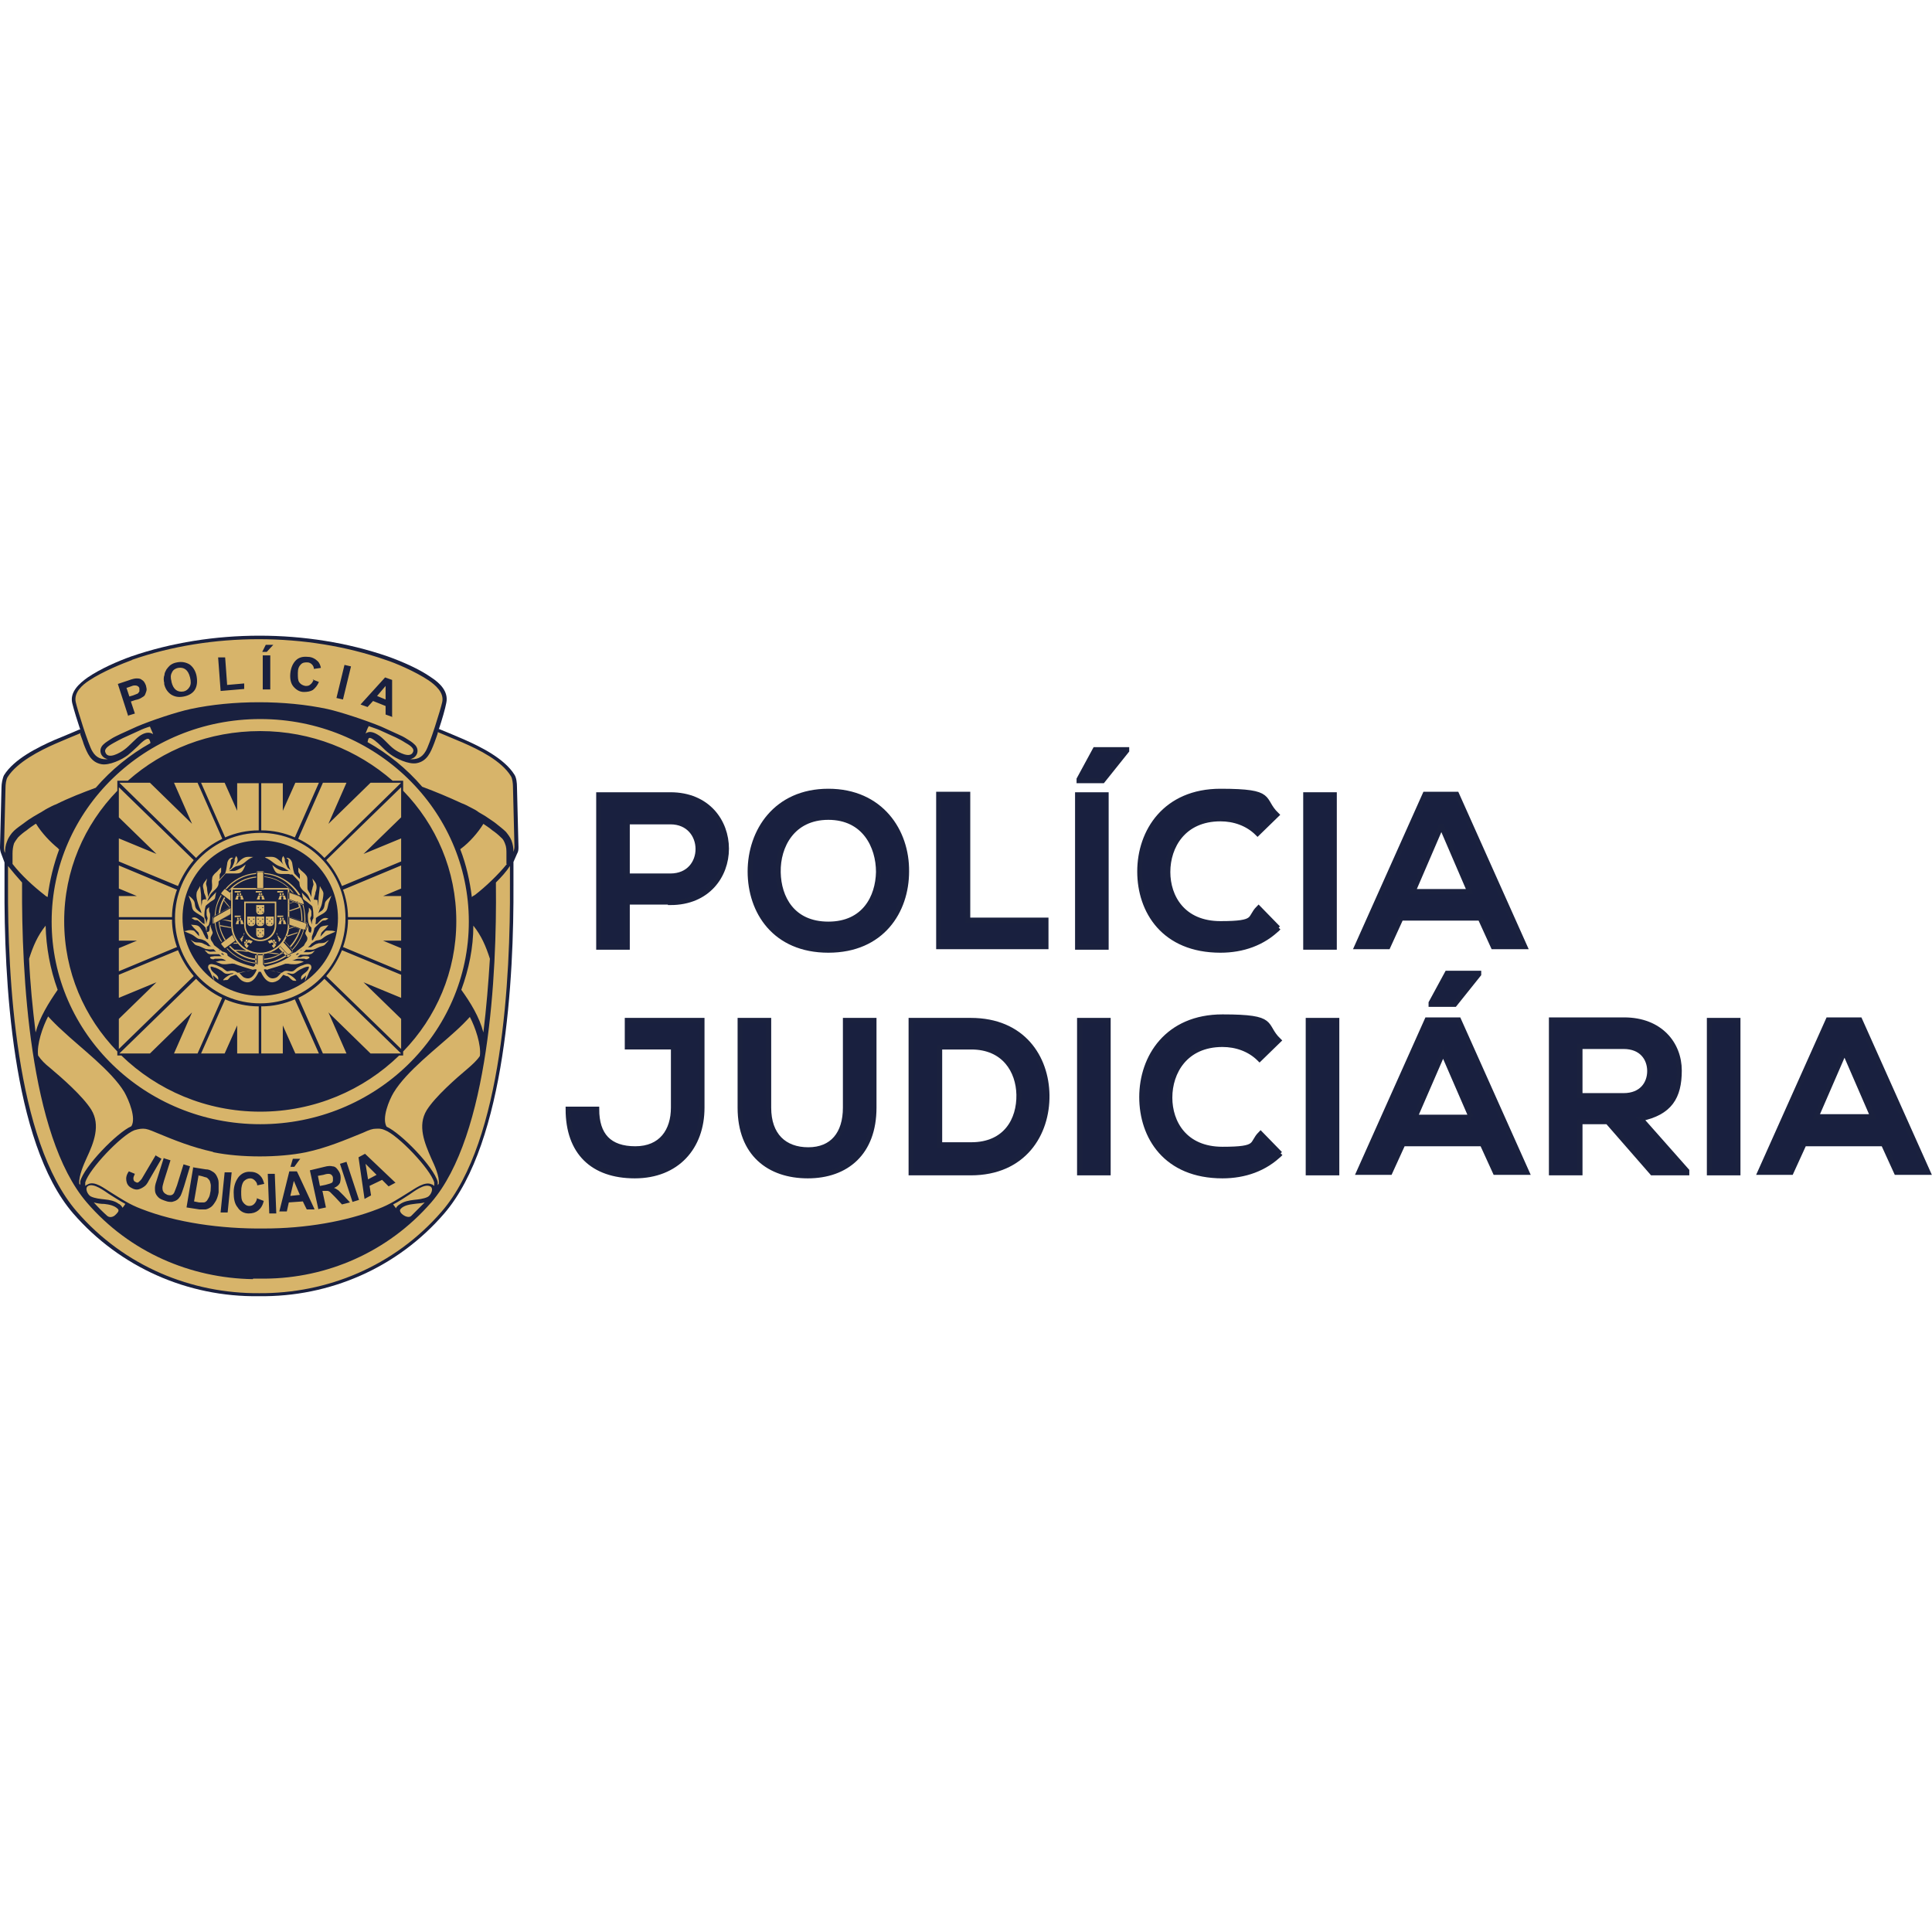 <?xml version="1.0" encoding="UTF-8"?>
<svg id="Camada_1" xmlns="http://www.w3.org/2000/svg" version="1.1" viewBox="0 0 385.3 385.3">
  <!-- Generator: Adobe Illustrator 29.1.0, SVG Export Plug-In . SVG Version: 2.1.0 Build 142)  -->
  <defs>
    <style>
      .st0, .st1 {
        fill: #19203f;
      }

      .st0, .st2 {
        fill-rule: evenodd;
      }

      .st1 {
        stroke: #1a213e;
        stroke-miterlimit: 10;
      }

      .st2 {
        fill: #d7b46a;
      }
    </style>
  </defs>
  <g>
    <path class="st1" d="M133.7,179.9h-8.6v9h-5.7v-30.4c4.8,0,9.6,0,14.3,0,14.9,0,14.9,21.5,0,21.5h0ZM125.1,174.7h8.6c7.4,0,7.3-10.8,0-10.8h-8.6v10.8Z"/>
    <path class="st1" d="M180.8,173.8c0,7.9-4.9,15.7-15.6,15.7s-15.6-7.7-15.6-15.7,5.1-16,15.6-16,15.7,8,15.6,16h0ZM155.2,174c.1,5,2.8,10.3,10,10.3s9.9-5.4,10-10.4c0-5.1-2.8-10.9-10-10.9s-10.1,5.8-10,10.9Z"/>
    <path class="st1" d="M193,158.4v25.1h15.6v5.3h-21.4v-30.4h5.7Z"/>
    <path class="st1" d="M214.9,188.9v-30.4h5.7v30.4h-5.7ZM224.7,149.5h-6.3l-3.2,5.9v.3h4.7l4.8-6v-.2h0Z"/>
    <path class="st1" d="M255,185c-3.1,3.1-7.2,4.5-11.6,4.5-11.3,0-16.1-7.8-16.1-15.7,0-8,5.1-16,16.1-16s8,1.6,11.2,4.7l-3.8,3.7c-2-2-4.7-2.9-7.4-2.9-7.4,0-10.5,5.5-10.5,10.6,0,5,3,10.3,10.5,10.3s5.6-1.1,7.6-3.1l3.9,4h0Z"/>
    <path class="st1" d="M260.4,188.9v-30.4h5.7v30.4h-5.7Z"/>
    <path class="st1" d="M295.3,183.1h-15.9l-2.6,5.7h-6.2l13.6-30.4h6.3l13.6,30.4h-6.3l-2.6-5.7ZM287.4,164.8l-5.6,13h11.3l-5.6-13Z"/>
  </g>
  <g>
    <path class="st1" d="M140,220.9c0,7.9-5,13.6-13.4,13.6s-13.3-4.7-13.3-13.3h5.7c0,5.2,2.5,7.9,7.7,7.9s7.6-3.6,7.6-8.2v-12.1h-9.2v-5.3h14.9v17.4h0Z"/>
    <path class="st1" d="M174.3,203.5v17.4c0,9-5.5,13.6-13.2,13.6s-13.5-4.4-13.5-13.6v-17.4h5.7v17.4c0,5.5,3.1,8.4,7.9,8.4s7.4-3.2,7.4-8.4v-17.4h5.7,0Z"/>
    <path class="st1" d="M208.8,218.4c.1,7.7-4.6,15.5-15.2,15.5h-11.9v-30.4h11.9c10.4,0,15.1,7.4,15.2,14.9ZM187.4,228.3h6.3c6.9,0,9.6-5,9.5-10-.1-4.7-2.9-9.5-9.5-9.5h-6.3v19.5Z"/>
    <path class="st1" d="M215.3,233.9v-30.4h5.7v30.4h-5.7Z"/>
    <path class="st1" d="M255.4,230c-3.1,3.1-7.2,4.5-11.6,4.5-11.3,0-16.1-7.8-16.1-15.7,0-8,5.1-16,16.1-16s8,1.6,11.2,4.7l-3.8,3.7c-2-2-4.7-2.9-7.4-2.9-7.4,0-10.5,5.5-10.5,10.6,0,5,3,10.3,10.5,10.3s5.6-1.1,7.6-3.1l3.9,4h0Z"/>
    <path class="st1" d="M260.9,233.9v-30.4h5.7v30.4h-5.7Z"/>
    <path class="st1" d="M295.7,228.1h-15.9l-2.6,5.7h-6.2l13.6-30.4h6.3l13.6,30.4h-6.3l-2.6-5.7ZM293.4,222.8l-5.6-12.9-5.6,12.9h11.3ZM294.9,194.1h-6.3l-3.2,5.9v.3h4.7l4.8-6v-.2h0Z"/>
    <path class="st1" d="M336.3,233.9h-6.8l-8.9-10.2h-5.5v10.2h-5.7v-30.5c4.8,0,9.6,0,14.5,0,7.2,0,11,4.8,11,10.1s-1.9,8.4-7.7,9.6l9.2,10.4v.4h0ZM315.1,208.8v9.7h8.7c3.6,0,5.2-2.4,5.2-4.9s-1.6-4.9-5.2-4.9c0,0-8.7,0-8.7,0Z"/>
    <path class="st1" d="M340.9,233.9v-30.4h5.7v30.4h-5.7Z"/>
    <path class="st1" d="M375.7,228.1h-15.9l-2.6,5.7h-6.2l13.6-30.4h6.3l13.6,30.4h-6.3l-2.6-5.7ZM367.8,209.8l-5.6,12.9h11.3l-5.6-12.9Z"/>
  </g>
  <path class="st0" d="M87.5,145.4h.1c1.7.7,3.4,1.4,5,2.1,3.4,1.5,8,3.8,10,7,.4.6.5,1.7.5,2.4l.3,12c0,.5,0,.9-.3,1.4l-.7,1.6v.7c0,1.3,0,2.6,0,3.8.1,18.3-1.5,51.3-13.8,65.6-9.3,10.8-22.8,16.7-37,16.5-14.2.2-27.7-5.8-37-16.5C2.3,227.8.8,194.8.9,176.5c0-1.3,0-2.6,0-3.8v-.7l-.6-1.6C.1,169.9,0,169.5,0,169l.3-12c0-.7.2-1.8.5-2.4,2-3.2,6.6-5.5,10-7,1.7-.7,3.4-1.4,5-2.1h.2c-.6-1.8-1.2-3.7-1.6-5.3-.5-2.2,1.4-3.9,3.1-5.1,2.5-1.7,5.9-3.2,8.7-4.2,16-5.5,35.1-5.5,51.1,0,2.8,1,6.3,2.5,8.7,4.2,1.7,1.1,3.5,2.8,3,5.1-.2,1.1-.8,3.2-1.5,5.3"/>
  <path class="st2" d="M84.7,239.8c-.7.2-1.5.2-2.1.3-.9.1-2.1.3-2.7,1-.4.4.2,1,.5,1.2.4.3,1.2.6,1.6.2.9-.9,1.8-1.8,2.7-2.7M18.7,239.8c.9,1,1.8,1.9,2.7,2.7.5.4,1.2.2,1.6-.2.3-.3.9-.8.5-1.2-.7-.7-1.8-.9-2.7-1-.7,0-1.4-.1-2.1-.3h0ZM24.4,240.9c.2-.2.4-.5.6-.8-1.1-.6-2.2-1.3-3.3-2-.9-.6-3-2.2-4.1-1.6-.8.4-.1,1.8.5,2.1.8.4,1.9.5,2.8.6,1,.1,2,.3,2.8.9.1,0,.3.2.4.3.1.1.2.2.3.4ZM79,240.9c0-.1.2-.3.3-.4.1-.1.2-.2.4-.3.8-.6,1.9-.8,2.8-.9.9-.1,2-.2,2.8-.6.6-.3,1.3-1.7.5-2.1-1.2-.6-3.2,1-4.1,1.6-1.1.7-2.1,1.4-3.3,2,.2.3.4.5.6.8ZM51.9,166.1c9.4,0,17,7.6,17,17s-7.6,17-17,17-17-7.6-17-17,7.6-17,17-17ZM51.9,167.6c-8.6,0-15.5,7-15.5,15.5s7,15.5,15.5,15.5,15.5-6.9,15.5-15.5-7-15.5-15.5-15.5ZM35.2,177.4l-11.5-4.8v4.6l3.6,1.5h-3.6c0,0,0,4.2,0,4.2h10.6c0-1.9.4-3.8,1-5.5ZM38.6,171.5l-14.9-14.5v6l7.5,7.3-7.5-3.1v4.6l11.8,4.9c.8-1.9,1.8-3.6,3.1-5.1h0ZM44.3,167.2l-4.9-11.1h-4.7l3.6,8.2-8.4-8.2h-6.1l15.3,15c1.5-1.6,3.3-2.9,5.2-3.8ZM47.3,156.1v5.6l-2.5-5.6h-4.7l4.8,10.9c2.1-.9,4.3-1.4,6.7-1.4v-9.4h-4.3,0ZM68.5,177.4l11.5-4.8v4.6l-3.6,1.5h3.6c0,0,0,4.2,0,4.2h-10.6c0-1.9-.4-3.8-1-5.5ZM65.1,171.5l14.9-14.5v6l-7.5,7.3,7.5-3.1v4.6l-11.8,4.9c-.8-1.9-1.8-3.6-3.1-5.1h0ZM59.5,167.2l4.9-11.1h4.7l-3.6,8.2,8.4-8.2h6.1l-15.3,15c-1.5-1.6-3.3-2.9-5.2-3.8ZM56.4,156.1v5.6l2.5-5.6h4.7l-4.8,10.9c-2.1-.9-4.3-1.4-6.7-1.4v-9.4h4.3,0ZM35.2,188.9l-11.5,4.8v-4.6l3.6-1.5h-3.6c0,0,0-4.2,0-4.2h10.6c0,1.9.4,3.8,1,5.5ZM38.6,194.7l-14.9,14.5v-6l7.5-7.3-7.5,3.1v-4.6l11.8-4.9c.8,1.9,1.8,3.6,3.1,5.1h0ZM44.3,199l-4.9,11.1h-4.7l3.6-8.2-8.4,8.2h-6.1l15.3-14.9c1.5,1.6,3.3,2.9,5.2,3.8ZM47.3,210.1v-5.6l-2.5,5.6h-4.7l4.8-10.8c2.1.9,4.3,1.4,6.7,1.4v9.4h-4.3,0ZM68.5,188.9l11.5,4.8v-4.6l-3.6-1.5h3.6c0,0,0-4.2,0-4.2h-10.6c0,1.9-.4,3.8-1,5.5ZM65.1,194.7l14.9,14.5v-6l-7.5-7.3,7.5,3.1v-4.6l-11.8-4.9c-.8,1.9-1.8,3.6-3.1,5.1h0ZM59.5,199l4.9,11.1h4.7l-3.6-8.2,8.4,8.2h6.1l-15.3-14.9c-1.5,1.6-3.3,2.9-5.2,3.8ZM56.4,210.1v-5.6l2.5,5.6h4.7l-4.8-10.8c-2.1.9-4.3,1.4-6.7,1.4v9.4h4.3,0ZM51.9,145.8c10.2,0,19.4,3.8,26.4,9.9h2.1v2c6.6,6.8,10.6,15.9,10.6,26s-4,19.2-10.6,26v.8h-.8c-7.1,6.9-16.9,11.2-27.7,11.2s-20.6-4.3-27.7-11.2h-.8v-.8c-6.6-6.8-10.6-15.9-10.6-26s4-19.2,10.6-26v-2h2.1c7-6.2,16.2-9.9,26.4-9.9ZM51.9,143.4c23,0,41.6,18.1,41.6,40.4s-18.6,40.4-41.6,40.4-41.6-18.1-41.6-40.4,18.6-40.4,41.6-40.4ZM50.5,255c.4,0,.8,0,1.2,0,.4,0,.8,0,1.2,0h0c12.2-.1,24.4-5.2,33.1-15.2,11.6-13.4,13.1-46,12.9-63.2v-.6c1.1-1.1,2.1-2.2,2.8-3.3,0,1.3,0,2.6,0,3.8.1,18.1-1.4,51-13.6,65.1-9.5,11-23,16.4-36.4,16.3-13.4.1-26.9-5.3-36.4-16.3C3.1,227.5,1.5,194.6,1.6,176.5c0-1.3,0-2.6,0-3.8.8,1,1.8,2.2,2.8,3.3v.6c-.1,17.2,1.4,49.8,12.9,63.2,8.6,10,20.8,15.1,33.1,15.3h0ZM87.3,146.2c-.2.7-.5,1.4-.7,2-.7,1.8-1.4,3.6-3.5,4-1.6.3-4.1-.9-5.3-1.8-.7-.5-1.3-1.1-2-1.8-.3-.3-1.8-1.7-2.2-1.4-.2.1-.2.5-.3.8,4.1,2.3,7.8,5.3,10.9,8.9,2.7,1,5.3,2.1,7.9,3.3.6.2,1.1.5,1.7.8.6.3,1.2.6,1.7,1,.4.2.8.5,1.2.7l.3.2h0c.7.5,1.4.9,2,1.4s1.3,1,1.9,1.6c.4.5.8,1,1.1,1.7.3.8.4,1.5.4,2.3.1-.3.2-.7.2-1.1l-.3-12c0-.5-.1-1.5-.4-2-1.9-3.1-6.4-5.3-9.6-6.7-1.7-.7-3.3-1.4-5-2.1h0ZM16.1,146.2c-1.7.7-3.4,1.4-5,2.1-3.2,1.4-7.7,3.7-9.6,6.7-.3.5-.4,1.5-.4,2l-.3,12c0,.4,0,.7.2,1.1,0-.8.1-1.6.4-2.3.2-.6.6-1.2,1-1.7.5-.6,1.2-1.1,1.9-1.6.7-.5,1.3-1,2-1.4h0s.3-.2.3-.2c.4-.2.8-.5,1.2-.7.6-.3,1.1-.7,1.7-1,.6-.3,1.1-.6,1.7-.8,2.6-1.3,5.2-2.3,7.9-3.3,3.1-3.6,6.8-6.6,10.9-8.9,0-.3-.2-.7-.3-.8-.5-.4-1.9,1.1-2.2,1.4-.6.6-1.3,1.2-2,1.8-1.2.9-3.7,2.1-5.3,1.8-2.1-.4-2.8-2.2-3.5-4-.2-.7-.5-1.4-.7-2h0ZM101,172.3c0-.7,0-1.4,0-2.1,0-.7,0-1.3-.3-2-.2-.5-.4-.9-.8-1.2-.5-.5-1.1-1-1.7-1.4-.6-.5-1.2-.9-1.8-1.3-1.1,1.8-2.8,3.7-4.4,4.9,0,0-.2.1-.2.2,1.2,3.1,1.9,6.3,2.3,9.5.2-.2.4-.3.6-.4,2.2-1.7,4.6-4,6.4-6.2h0ZM94.4,184.6c0,4.4-.9,8.7-2.4,12.8,1.8,2.5,3.6,5.4,4.4,8.5.6-4.9,1-9.8,1.3-14.7-.8-2.5-1.7-4.6-3.3-6.6h0ZM7.1,164.3c-.6.4-1.2.8-1.8,1.3-.6.4-1.2.9-1.7,1.4-.3.4-.6.8-.8,1.2-.2.6-.3,1.3-.3,2,0,.7,0,1.4,0,2.1,1.7,2.2,4.2,4.5,6.4,6.2.2.2.4.3.6.4.4-3.3,1.2-6.5,2.3-9.5,0,0-.2-.1-.2-.2-1.6-1.3-3.3-3.1-4.4-4.9h0ZM9.1,184.6c-1.6,2-2.5,4.1-3.3,6.6.2,4.9.7,9.8,1.3,14.7.8-3,2.6-5.9,4.4-8.5-1.5-4.1-2.3-8.5-2.4-12.8ZM42.4,229.7c-4.1-.9-7.6-2.3-11.2-3.8-1.4-.6-2-.8-2.6-.8-.4,0-.8,0-1.8.3-2.6,1-9,7.7-9.8,10.4,0,.2,0,.5,0,.7.1-.1.3-.2.5-.3,1.4-.8,3.4.9,4.6,1.6,2.1,1.3,3.7,2.4,6.1,3.3,6.9,2.7,15.8,4,24.5,3.9,8.2,0,16.3-1.4,22.7-3.9,2.4-.9,4-2,6.1-3.3,1.2-.7,3.2-2.3,4.6-1.6.2,0,.3.2.5.3,0-.3,0-.5,0-.7-.8-2.7-7.2-9.4-9.8-10.4-.9-.4-1.3-.3-1.8-.3-.7,0-1.3.2-2.6.8-3.7,1.5-7.2,3-11.4,3.9-5.4,1.1-13,1.1-18.4,0h0ZM26.4,131.6c-1.9.7-5.9,2.3-8.6,4.1-1.4.9-3.1,2.4-2.7,4.3.3,1.4,2.5,8.5,3.3,9.8.8,1.4,1.9,1.7,3.1,1.6-1.5-.3-2-2-.8-3,.4-.4,1-.7,1.4-1,.6-.4,1.3-.7,1.9-1,1.1-.5,2.2-1,3.3-1.5,2.8-1.2,7.9-2.9,10.7-3.5,8.4-1.8,18.9-1.8,27.3,0,2.7.6,7.8,2.3,10.7,3.5,1.1.5,2.2,1,3.3,1.5.7.3,1.3.6,1.9,1,.5.3,1,.6,1.4,1,1.2,1,.7,2.7-.8,3,1.2.1,2.3-.2,3.1-1.6.8-1.3,3-8.4,3.3-9.8.4-1.9-1.4-3.4-2.7-4.3-2.7-1.8-6.7-3.5-8.6-4.1-15.8-5.5-34.8-5.5-50.6,0ZM73.5,144.9c-.2.3-.4.9-.6,1.4.6-.5,1.4-.4,2.4.2,1.1.6,2.2,2.1,3.3,2.9.8.6,3.3,2,3.8.5.3-.8-1.1-1.5-1.6-1.8-.6-.4-1.2-.7-1.8-1-1.1-.5-2.2-1-3.3-1.5-.7-.3-1.4-.5-2.2-.8h0ZM30.5,146.3c-.2-.5-.5-1.1-.6-1.4-.7.2-1.5.5-2.1.8-1.1.5-2.2,1-3.3,1.5-.6.3-1.2.6-1.9,1-.5.3-1.9,1-1.6,1.8.5,1.6,3,.1,3.8-.5,1.1-.8,2.3-2.3,3.3-2.9,1-.6,1.8-.6,2.4-.2h0ZM9.6,202.7c-1.1,2.1-2.3,5.6-2,7.8.6.9,1.4,1.7,2.3,2.4,2.5,2.1,6.6,5.7,8.3,8.4,1.9,3.1.5,6.6-.9,9.6-.6,1.3-1.6,3.6-1.5,5.1,0,.1.1.2.2.3,0-.2,0-.5,0-.7.8-3,7.3-9.7,10.2-11,1-1.6-.5-5.2-1.4-6.8-2.6-4.3-8.7-8.8-12.4-12.3-1-.9-2-1.9-2.9-2.9h0ZM93.8,202.7c-.9,1-1.9,2-2.9,2.9-3.8,3.5-9.8,8-12.4,12.3-.9,1.5-2.4,5.1-1.4,6.8,2.9,1.3,9.4,8,10.2,11,0,.2,0,.5,0,.7,0-.1.1-.2.2-.3.2-1.5-.9-3.8-1.5-5.1-1.3-3-2.8-6.5-.9-9.6,1.7-2.7,5.8-6.3,8.3-8.4.8-.7,1.7-1.5,2.3-2.4.3-2.2-.9-5.7-2-7.8h0ZM25.6,142.9l-2.1-6.5,2.1-.7c.8-.3,1.3-.4,1.6-.4.4,0,.8,0,1.1.3.4.2.6.6.8,1.1.1.4.2.8.1,1.1s-.2.6-.3.8-.4.4-.6.5c-.3.2-.7.4-1.3.5l-.9.3.8,2.4-1.3.4h0ZM25.2,137.1l.6,1.8.7-.2c.5-.2.8-.3,1-.4.1-.1.2-.3.3-.4,0-.2,0-.4,0-.6,0-.2-.2-.4-.4-.5-.2-.1-.4-.1-.6-.1-.2,0-.5.1-1,.3l-.6.2h0ZM32.8,136.4c-.2-.7-.2-1.3,0-1.8,0-.4.2-.7.4-1.1.2-.3.5-.6.7-.8.4-.3.8-.5,1.4-.6,1-.2,1.8,0,2.5.4.7.5,1.2,1.3,1.4,2.3.2,1.1.1,2-.3,2.7s-1.2,1.2-2.2,1.4c-1,.2-1.8.1-2.6-.4-.7-.5-1.2-1.2-1.4-2.3h0ZM34.2,136c.2.8.5,1.3.9,1.6.4.3.9.4,1.5.3.5-.1.9-.4,1.2-.9.3-.5.3-1.1.1-1.9-.2-.8-.5-1.3-.9-1.6-.4-.3-.9-.4-1.5-.3-.5.1-1,.4-1.2.9-.3.5-.3,1.1-.1,1.8h0ZM44,137.8l-.5-6.7h1.4c0-.1.4,5.5.4,5.5l3.4-.3v1.1c0,0-4.7.4-4.7.4h0ZM52.4,137.5v-6.8h1.5v6.8h-1.5ZM52.3,130l.7-1.4h1.5l-1.3,1.4h-.8,0ZM62.3,135.5l1.3.5c-.3.7-.7,1.2-1.2,1.6-.5.3-1.1.4-1.8.4-.9,0-1.6-.5-2.1-1.1s-.7-1.5-.6-2.6c.1-1.1.5-2,1.1-2.6s1.4-.8,2.4-.7c.8,0,1.5.4,2,.9.3.3.5.8.6,1.3l-1.4.2c0-.4-.2-.7-.4-.9-.2-.2-.5-.4-.9-.4-.5,0-.9,0-1.3.4s-.6.9-.6,1.7c0,.9,0,1.5.3,1.9.3.4.7.6,1.2.7.4,0,.7,0,1-.3.3-.2.5-.6.7-1h0ZM67.1,139.2l1.6-6.6,1.3.3-1.6,6.6s-1.3-.3-1.3-.3ZM78.3,143l-1.4-.5v-1.7s-2.5-1-2.5-1l-1.1,1.2-1.4-.5,4.9-5.4,1.4.5v7.3c0,0,0,0,0,0ZM76.9,139.5v-2.7s-1.7,2-1.7,2l1.7.7h0ZM75.1,234.3l-2.2-2.2.5,3.1,1.7-.9ZM78.8,235.9l-1.3.7-1.3-1.3-2.5,1.2.3,1.9-1.3.7-1.2-8.3,1.3-.7,6.1,5.8h0ZM70.3,239.7l-2.5-7.6,1.3-.4,2.5,7.6-1.3.4h0ZM63.9,236.5l1-.2c.7-.2,1.1-.3,1.2-.4.2,0,.2-.2.3-.4,0-.2,0-.4,0-.6,0-.3-.2-.5-.3-.6s-.3-.2-.6-.2c-.1,0-.4,0-1,.2l-1.1.2.4,2h0ZM63.5,241.2l-1.7-7.8,2.9-.7c.7-.2,1.3-.2,1.6-.1.4,0,.7.2,1,.6s.5.7.6,1.2c.1.6,0,1.1-.1,1.5-.2.4-.6.8-1.2,1,.3.1.6.3.9.5.2.2.6.6,1.1,1.1l1.2,1.3-1.6.4-1.4-1.5c-.5-.5-.8-.8-1-1-.2-.1-.3-.2-.5-.2-.2,0-.4,0-.7,0h-.3c0,0,.7,3.3.7,3.3l-1.4.3h0ZM57.9,232.8l.5-1.7h1.5c0-.1-1.2,1.6-1.2,1.6,0,0-.8,0-.8,0ZM59.8,238.3l-1.2-2.8-.7,3s1.9-.2,1.9-.2ZM62.7,241.2h-1.5c0,.1-.8-1.6-.8-1.6l-2.8.2-.4,1.8h-1.5c0,.1,2-8,2-8h1.5c0-.1,3.5,7.5,3.5,7.5h0ZM53.7,242l-.3-7.9h1.4c0,0,.3,7.9.3,7.9h-1.4ZM51.3,239l1.3.5c-.2.9-.6,1.5-1.1,1.9s-1.1.6-1.9.6c-.9,0-1.7-.4-2.2-1.2-.6-.7-.8-1.7-.8-3,0-1.3.4-2.3,1-3.1.6-.7,1.4-1.1,2.4-1,.8,0,1.5.3,2,.9.3.3.5.8.7,1.5l-1.4.3c0-.4-.2-.7-.5-1s-.6-.4-.9-.4c-.5,0-.9.2-1.3.6-.3.4-.5,1.1-.5,2,0,1,0,1.7.4,2.2.3.4.7.7,1.2.7.4,0,.7-.1,1-.4.3-.3.5-.7.6-1.3h0ZM44,241.7l.8-7.9h1.4c0,.1-.8,8-.8,8h-1.4ZM39.6,234.4l-.9,5.2,1,.2c.4,0,.7,0,.8,0,.2,0,.4,0,.6-.2.2-.1.3-.4.5-.7s.3-.8.4-1.4c0-.6.1-1.1,0-1.4s-.1-.6-.3-.8-.3-.4-.6-.5c-.2,0-.6-.2-1.1-.3,0,0-.6-.1-.6-.1ZM38.5,232.8l2.5.4c.6,0,1,.2,1.3.4.4.2.7.5.9.9.2.4.4.8.4,1.4,0,.5,0,1.2,0,1.9-.1.6-.3,1.2-.5,1.6-.3.5-.6,1-1,1.3-.3.2-.6.4-1.1.5-.3,0-.7,0-1.2,0l-2.6-.4,1.3-7.8h0ZM32.7,231l1.3.4-1.3,4.1c-.2.7-.3,1.1-.3,1.3,0,.3,0,.6.2.9.2.3.4.4.8.6.4.1.7.1.9,0,.2-.1.4-.3.5-.6s.3-.7.5-1.3l1.3-4.2,1.3.4-1.2,4c-.3.9-.5,1.5-.7,1.9-.2.3-.4.6-.7.8-.3.2-.6.3-1,.4-.4,0-.8,0-1.3-.2-.6-.2-1.1-.4-1.4-.7s-.5-.6-.6-.9c-.1-.3-.1-.6-.1-1,0-.5.2-1.1.5-2l1.3-4.1h0ZM31,230.4l1.2.7-2.5,4.3c-.3.6-.6,1-.9,1.2-.4.3-.8.5-1.2.6s-.9,0-1.4-.3c-.6-.3-.9-.8-1-1.4-.1-.6,0-1.2.5-1.9l1.2.5c-.2.4-.3.7-.3.9,0,.3.1.6.4.7.3.2.5.2.7,0s.5-.4.8-1l2.6-4.4h0ZM47.1,187.7l-1.9,1.4c-.2.1-.4,0-.6,0-.2-.2-.3-.4-.5-.6-.1-.2,0-.4,0-.6l2.2-1.6s0,0,0,.1c0,0,.6,1.2.6,1.2,0,0,0,0,0,.1h0ZM53.1,170.9c1.1,0,1.6-.2,2.5.6.4.3.7.7,1.1,1.1-.5-.5-.7-1.3-.2-1.9l.3.6c0,0,0,.2,0,.4.1.3.2.7.4,1,0,.1.1.2.2.4.2.1.3.3.5.4-.9-2.1.2-1.7-.8-2.4.7-.2,1.2.8,1.2,1.2l.2,1.2.2.7c.2.2.4.4.6.6l.5.5h0c0-.1,0-.3,0-.5v-.4c-.1-.2-.3-.4-.3-.6v-.8c.3.3.5.6.8.8.2.2.5.4.7.7.2.2.3.5.3.8,0,.4,0,.8,0,1.2,0,1.1,0,.8.5,1.7l.3.7c0-.6,0-1.2.2-1.7,0-.3.3-.7.2-1l-.2-1c.3.4.7.8.8,1.3.1.5,0,1-.2,1.5,0,.5-.3.9-.3,1.3v.2c0-.2.5,0,.7,0,.1,0,0,.3.1.5,0,.4.2.9.1,1.3,0-.2,0-.4,0-.6,0-.6,0-1.7.1-2.3l.2-1.7c.2.5.7,1,.7,1.5,0,.7-.2,1.3-.3,2-.1.5-.3.9-.5,1.3l-.2.6c.2-.2.4-.3.7-.5.7-.6.4-1.4.8-1.9.3-.4.7-.7,1.1-1.1l-.5,1.3c-.2.5-.2,1.2-.5,1.7-.5.7-1.5.9-2.1,1.5,0,.4,0,.8-.1,1.2h0c.2,0,.4,0,.5-.2.4-.4,1-1.4,2.1-.9l-.5.3c-.2.1-.6,0-.8.2-.5.4-1,.9-1.5,1.4-.1.6-.3,1.2-.5,1.7,0,.2,0,.5,0,.7h.2c.2-.3.3-.6.5-.8.2-.3.3-.7.5-1,.2-.3.3-.7.7-.9.4-.2,1-.2,1.4-.3l-.5.6c-.3.3-.6.6-.8.8s-.2.6-.3.9l.9-1c.2-.3.7-.2,1-.2.4,0,.7,0,1.1.2l-1.6.7c-.4.2-.8.5-1.2.8-.3.2-.8.2-1.1.3-.3.2-.6.4-.9.6-.2.3-.4.5-.7.7h.6c.2-.1.4-.3.6-.4.3-.2.6-.3,1-.4.3,0,.7,0,1.1-.1.3-.1.6-.4.9-.5l-.8.9c-.3.3-.8.3-1.2.5-.5.2-.9.5-1.4.5-.4,0-.8,0-1.2,0-.1.2-.3.4-.5.5h0c.4,0,.7,0,1.1,0,.4,0,.8-.2,1.2-.3l-.5.5c-.2.2-.6.2-.9.3-.4,0-.9,0-1.3,0,0,0-.2,0-.2,0-.2.2-.4.3-.6.5h.7c.3-.2.6-.2.9-.2.3,0,.7,0,.8.2.1.2-.3.3-.5.4-.2,0-.3,0-.5-.1-.2,0-.3,0-.5,0-.2,0-.5,0-.7,0-.3,0-.7.2-1,.3h-.2c0,.1,1.3.1,1.3.1.3,0,.7.1,1,.2l-.8.3c-.3.1-.7.2-1.1.2-.4,0-.8,0-1.2-.1h-.3c-.1,0-.2,0-.3,0-1,.4-2.7.9-3.7,1.2.4,0,.9.2,1.3.3.6.1,1.1.2,1.7.3.3-.2.5-.4.9-.4.4,0,.8.2,1.2.1.3,0,.7-.5,1-.7.3-.2.7-.4,1.1-.5.4-.2,1.1-.4,1.5-.1.2.2.2.4.2.6,0,.2-.2.5-.4.8l-.4.9-.5,1,.2-1v-.2c-.2.3-.5.5-.7.7l-.2.2c-.4-1.2,1.2-1.2,1.5-2.4,0,0,0-.2,0-.2-.1-.1-.8.1-1,.2-.4.2-.7.3-1,.5-.4.2-.7.6-1.1.7-.5.1-.8-.2-1.2-.1,0,0-.2,0-.3,0,.2,0,.4.1.5.2.4.1,1.5.9,1.6,1.3h-.2c-.2,0-.5,0-.7-.2-.3-.2-.6-.6-.8-.7-.3,0-.6-.2-.9-.3-.4.4-.6.9-1.2,1.2-.5.3-1.1.4-1.6.2-.8-.3-1.3-1.2-1.7-2,0,0-.2,0-.2,0,0,0-.2,0-.2,0-.4.8-.9,1.7-1.7,2-.5.2-1.1.1-1.6-.2-.5-.3-.8-.8-1.2-1.2-.3,0-.6.2-.9.3-.3,0-.5.5-.8.7-.2.1-.5,0-.7.1h-.2c0-.3,1.2-1.1,1.6-1.2.2,0,.4-.1.5-.2,0,0-.2,0-.3,0-.4,0-.7.2-1.2.1-.5-.1-.7-.5-1.1-.7-.3-.2-.7-.4-1-.5-.2,0-.8-.3-1-.2,0,0,0,.2,0,.2.2,1.2,1.8,1.3,1.5,2.4l-.2-.2c-.2-.2-.5-.4-.8-.7v.2c0,0,.3,1,.3,1l-.5-1-.4-.9c-.2-.3-.3-.5-.4-.8,0-.2,0-.5.2-.6.4-.3,1.1,0,1.5.1.4.2.7.3,1.1.5.3.2.7.6,1,.7.3,0,.8-.2,1.2-.1.3,0,.6.2.9.4.6-.1,1.1-.2,1.7-.3.4,0,.9-.2,1.3-.3-1-.3-2.7-.8-3.7-1.2h-.3c0-.1-.3,0-.3,0-.4,0-.8.1-1.2.1-.4,0-.7,0-1.1-.2l-.8-.3c.3,0,.7-.2,1-.2h1.3-.2c-.3-.2-.7-.4-1-.4-.2,0-.5,0-.7,0-.2,0-.3,0-.5,0-.2,0-.3.2-.5.1-.2,0-.6-.2-.5-.4.2-.2.5-.1.8-.2.3,0,.6,0,.9,0h.7c-.2,0-.4-.2-.6-.4,0,0-.2,0-.2,0-.4,0-.9,0-1.3,0-.3,0-.7,0-.9-.3l-.5-.5c.4,0,.8.3,1.2.3.4,0,.7-.1,1.1,0h0c-.2-.2-.3-.3-.5-.5-.4,0-.8.1-1.2,0-.5,0-.9-.3-1.4-.5-.4-.2-.9-.2-1.2-.5l-.8-.9c.3.2.6.4.9.5.3.1.7,0,1.1.1.3,0,.7.3,1,.4.2,0,.4.3.6.3h.6c-.3,0-.5-.3-.7-.6-.3-.2-.5-.5-.9-.6-.3-.2-.8-.2-1.1-.3-.4-.2-.8-.6-1.2-.8l-1.6-.7c.4,0,.7-.2,1.1-.2.3,0,.8,0,1,.2l.9,1c0-.3,0-.7-.3-.9-.3-.3-.6-.6-.8-.8l-.5-.6c.5.1,1,0,1.5.3.3.2.5.6.7.9.2.3.3.7.5,1,.1.2.2.5.5.7h.2c0-.1,0-.4,0-.6-.2-.5-.4-1.1-.5-1.7-.4-.5-1-1-1.5-1.4-.2-.2-.5,0-.8-.2l-.5-.3c1-.5,1.6.5,2.1.9.1.1.3.2.5.3h0c0-.5,0-.9-.1-1.2-.6-.6-1.5-.9-2.1-1.5-.4-.5-.3-1.1-.5-1.7l-.5-1.3c.4.3.8.6,1.1,1.1.3.6,0,1.3.8,1.9.2.2.4.3.7.5l-.2-.6c-.2-.4-.4-.9-.5-1.3-.2-.7-.4-1.3-.3-2,0-.5.5-1,.7-1.5l.2,1.7c0,.6,0,1.7.1,2.3,0,.2,0,.4,0,.6,0-.4,0-.9.1-1.3,0-.2,0-.4.1-.5.2-.1.6-.3.7,0v-.2c0-.5-.3-.9-.4-1.3,0-.5-.3-1-.2-1.5.1-.5.5-.8.8-1.3l-.2,1c0,.3.2.7.2,1,0,.6.2,1.2.2,1.7l.3-.7c.4-.8.5-.6.5-1.7,0-.4-.1-.8,0-1.2,0-.3.1-.6.3-.8.2-.3.5-.5.7-.7s.5-.6.8-.8v.8c0,.2-.2.4-.3.6v.4c0,.2,0,.4,0,.6h0c0,0,.5-.6.5-.6.2-.2.4-.4.6-.6l.2-.7.2-1.2c0-.5.5-1.5,1.2-1.2-1,.7,0,.3-.8,2.4.2-.1.3-.3.5-.4,0-.1.2-.2.2-.4.2-.3.3-.7.4-1,0-.1,0-.3,0-.4l.3-.6c.5.6.3,1.3-.2,1.9.4-.4.7-.7,1.1-1.1,1-.8,1.4-.6,2.5-.6-1.4.5-1.7,1.5-3.1,1.8-.3,0-.6.2-.9.4-.2.2-.5.4-.8.6h.9c.4,0,.9-.3,1.3-.5.4-.2.7-.5,1.1-.8-.8,2-1,1.8-3.1,1.8s-.2,0-.5,0h-.4c-.5.6-1,1.1-1.4,1.6,0,.3,0,.5-.1.8-.2.5-.6.8-1,1.2-.7.6-.8,1.1-1.2,2,.2-.2.3-.3.5-.5.4-.5.9-.9,1.3-1.4l-.2,1.1c0,.4-.6.6-1,.9-.3.3-.7.5-.9.8-.2.8-.3,1.5-.2,2.3.3.4.3.8.3,1.3l.3-1.1c0-.3-.2-.5-.2-.8,0-.3,0-.6,0-.8,0-.3.3-.5.5-.7v.7c0,.3.2.5.2.8,0,.6,0,1.2-.2,1.8,0,.3-.3.5-.5.7.1.2,0,.4,0,.6,0,0,0,.2,0,.2v.3c.1-.2.4-.1.5-.3.2-.4,0-1,.3-1.3v.2c-.1,0,.4,1.3.4,1.3.1.3-.3.7-.4,1.1,0,.3.1.6.3.8.2.3.3.5.4.7l1.7,1.3c.3,0,.6.2.8.3.1.1.2.3.2.5,1.7,1.2,3.2,1.7,5.2,2.2,0-.1.2-.2.3-.3,0,0,0-.1,0-.2v-1.8s0,0,.1,0h1.3s0,0,.2,0v1.8c0,0,0,.2,0,.2.2,0,.3.2.3.3,2-.5,3.5-1,5.2-2.2,0-.2,0-.3.2-.4l-.5.5c-.2.2-.4.1-.6,0l-1.5-1.6.9-1.1s0,0,0-.1l1.6,1.8c.1.2.1.4,0,.5.2-.1.5-.2.8-.3l1.7-1.3c.1-.2.2-.4.4-.7.2-.2.3-.5.3-.8,0-.4-.5-.7-.4-1.1l.5-1.3v-.2c.2.4,0,.9.2,1.3,0,.2.4.1.4.3v-.3c.1,0,.1-.2.1-.2,0-.2,0-.4,0-.6-.2-.2-.4-.4-.5-.7-.2-.6-.2-1.2-.2-1.8,0-.3.1-.5.2-.8v-.7c.2.2.4.4.5.7,0,.3,0,.5,0,.8,0,.3-.3.5-.2.8l.3,1.1c0-.5,0-.9.3-1.3,0-.8,0-1.6-.2-2.3-.2-.3-.6-.5-.9-.8-.3-.3-.9-.5-1-.9l-.2-1.1c.4.5.9.9,1.3,1.4.2.2.3.3.5.5-.3-.9-.5-1.4-1.2-2-.4-.3-.8-.7-1-1.2,0-.2-.1-.5-.1-.8-.4-.5-.9-1-1.4-1.5h-.4c-.3-.1-.2-.1-.5-.1-2.1,0-2.4.2-3.1-1.8.4.3.7.6,1.1.8.4.2.8.4,1.3.4h.9c-.2-.1-.5-.3-.8-.5-.3-.2-.6-.3-.9-.4-1.3-.4-1.7-1.3-3.1-1.8h0ZM51.2,192.3s0,0,.2,0c0,0,0-.1,0-.2v-1.8s0,0-.2,0v1.8c0,0,0,.2,0,.2ZM52.4,192.3s0,0,.2,0c0,0,0-.2,0-.2v-1.8s0,0-.2,0v1.8c0,0,0,.1,0,.2h0ZM58.3,190h0c0,0,0-.1,0-.1.1-.2.1-.4,0-.5l-1.6-1.8s0,0,0,.1l1.6,1.8c0,0,0,.3,0,.3l-.6.5c0,0-.3,0-.3,0l-1.5-1.6s0,0-.1,0l1.5,1.6c.2.2.4.2.6,0l.5-.5h0ZM57.6,184.4h0v.2l2.9.9c.2,0,.4,0,.5-.3,0-.2.2-.5.2-.8,0-.2,0-.4-.3-.5l-3.4-1.1v1.5h0ZM57.6,179.2v.2l2.7,1c.1,0,.3,0,.3,0,0,0,0-.2,0-.3-.1-.3-.2-.6-.4-.9,0-.2-.3-.4-.5-.5l-2.2-.8s0,1.4,0,1.4ZM46.1,180.8l-3.3,1.8c-.2,0-.3.3-.3.5,0,.2,0,.5,0,.7,0,0,0,.1,0,.2.1.1.3,0,.4,0l3.1-1.7s0-1.5,0-1.5ZM46.1,178l-1-.8c-.2-.1-.4,0-.6,0-.2.2-.3.4-.5.6-.1.2,0,.4,0,.6l2,1.4v-.2h0v-1.8h0ZM52.5,177.2h.2v-3c0-.2-.2-.4-.4-.4h-.8c-.2,0-.4.2-.4.4v3h1.4ZM55.1,179.8v4.7c0,1.8-1.4,3.2-3.2,3.2s-3.2-1.5-3.2-3.2v-4.7h6.3,0ZM54.8,180.1h-5.8v4.4c0,1.6,1.3,2.9,2.9,2.9s2.9-1.3,2.9-2.9v-4.4ZM57.4,177.4v7c0,3.1-2.5,5.6-5.5,5.6s-5.5-2.5-5.5-5.6v-7h11,0ZM57.7,177.4v7c0,3.2-2.5,5.9-5.8,5.9s-5.8-2.7-5.8-5.9v-7.3h11.5v.3h0ZM55.7,187.9v-.2c-.1,0-.2,0-.2,0h0c0,0,.1-.2.1-.2v-.2c-.1,0-.2,0-.2,0h0c0,0,.1-.2.1-.2v-.2c-.1,0-.2,0-.2,0h0c0,0,.1-.2.1-.2v-.2c-.1,0-.2,0-.2,0h0c0,0,.1-.2.1-.2v-.2c-.1,0-.2,0-.2,0h0c0,.1.8,1.1.8,1.1h.1s.1-.1.1-.1h0ZM54.9,188.3l-.7-.9-.8.3.4.5.3-.2c.1,0,.3,0,.4,0,0,.1,0,.3,0,.4l-.3.2.4.5.5-.7h0ZM48.9,188.3l.7-.9.8.3-.4.5-.3-.2c-.1,0-.3,0-.4,0,0,.1,0,.3,0,.4l.3.2-.4.5-.5-.7h0ZM48.2,187.9v-.2c.1,0,.2,0,.2,0h0c0,0-.1-.2-.1-.2v-.2c.1,0,.2,0,.2,0h0c0,0-.1-.2-.1-.2v-.2c.1,0,.2,0,.2,0h0c0,0-.1-.2-.1-.2v-.2c.1,0,.2,0,.2,0h0c0,0-.1-.2-.1-.2v-.2c.1,0,.2,0,.2,0h0c0,.1-.8,1.1-.8,1.1h-.1s-.1-.1-.1-.1h0ZM47.1,183.5h1.2l.3.8h-.6v-.4c0-.2-.1-.3-.2-.3s-.2.1-.2.3v.4h-.6l.3-.8h0ZM47,182.6h.2v.2h0v-.2h.2v.2h0v-.2h.2v.2h0v-.2h.2v.2h0v-.2h.2v.2h0c0,.1-1.2.1-1.2.1h0v-.3h0ZM55.5,182.6h.2v.2h0v-.2h.2v.2h0v-.2h.2v.2h0v-.2h.2v.2h0v-.2h.2v.2h0c0,.1-1.2.1-1.2.1h0v-.3h0ZM55.6,183.5h1.2l.3.8h-.6v-.4c0-.2-.1-.3-.2-.3s-.2.1-.2.3v.4h-.6l.3-.8h0ZM55.6,178.6h1.2l.3.8h-.6v-.4c0-.2-.1-.3-.2-.3s-.2.1-.2.3v.4h-.6l.3-.8h0ZM55.5,177.7h.2v.2h0v-.2h.2v.2h0v-.2h.2v.2h0v-.2h.2v.2h0v-.2h.2v.2h0c0,.1-1.2.1-1.2.1h0v-.3h0ZM51.2,177.7h.2v.2h0v-.2h.2v.2h0v-.2h.2v.2h0v-.2h.2v.2h0v-.2h.2v.2h0c0,.1-1.2.1-1.2.1h0v-.3h0ZM51.3,178.6h1.2l.3.8h-.6v-.4c0-.2-.1-.3-.2-.3s-.2.1-.2.3v.4h-.6l.3-.8h0ZM47,177.7h.2v.2h0v-.2h.2v.2h0v-.2h.2v.2h0v-.2h.2v.2h0v-.2h.2v.2h0c0,.1-1.2.1-1.2.1h0v-.3h0ZM47.1,178.6h1.2l.3.8h-.6v-.4c0-.2-.1-.3-.3-.3-.1,0-.2.1-.2.3v.4h-.6l.3-.8-.3.8s.3-.8.3-.8ZM47.9,178.1c0,0,.2,0,.2.2v.2h-.3v-.2c0,0,0-.2.1-.2ZM47.4,178.1c0,0,.2,0,.2.2v.2h-.3v-.2c0,0,0-.2.1-.2ZM56.4,178.1c0,0,.2,0,.2.2v.2h-.3v-.2c0,0,0-.2.1-.2ZM55.9,178.1c0,0,.2,0,.2.2v.2h-.3v-.2c0,0,0-.2.1-.2ZM52.1,178.1c0,0,.2,0,.2.2v.2h-.3v-.2c0,0,0-.2.1-.2ZM51.7,178.1c0,0,.2,0,.2.2v.2h-.3v-.2c0,0,0-.2.1-.2ZM56.4,183c0,0,.2,0,.2.2v.2h-.3v-.2c0,0,0-.2.1-.2ZM55.9,183c0,0,.2,0,.2.2v.2h-.3v-.2c0,0,0-.2.1-.2ZM47.9,183c0,0,.2,0,.2.2v.2h-.3v-.2c0,0,0-.2.1-.2ZM47.4,183c0,0,.2,0,.2.2v.2h-.3v-.2c0,0,0-.2.1-.2ZM54.8,187.4c0,0-.2,0-.2,0h-.2c0,.1.2.4.2.4h.2c0-.2,0-.3,0-.4ZM55.1,187.8c0,0-.2,0-.2,0h-.2c0,.1.2.4.2.4h.2c0-.2,0-.3,0-.4ZM49,187.4c0,0,.2,0,.2,0h.2c0,.1-.2.4-.2.4h-.2c0-.2,0-.3,0-.4ZM48.7,187.8c0,0,.2,0,.2,0h.2c0,.1-.2.4-.2.4h-.2c0-.2,0-.3,0-.4ZM49.1,189.6c.1,0,.2.1.4.2h-.4c-.7-.1-1.4-.2-2.1-.2,0,0-.2-.1-.2-.2.8,0,1.6.1,2.3.2h0ZM46.7,188h.7c0,.1,0,.2.1.2h-1c0,0,.2-.2.2-.2ZM46,183.8c-.6-.1-1.2-.3-1.8-.4h.2c.5,0,1.1.1,1.7.2h0v.2s0,0,0,0h0ZM46.2,184.9s0,.1,0,.2l-2.3-.4c0,0,0,0,0-.2l2.2.4h0ZM44.9,179.1h0c0,.1-.2.3-.3.5.4.5.8,1,1.2,1.4h.1c-.4-.6-.9-1.1-1.2-1.5,0-.1.1-.2.2-.4ZM53.8,190c.8,0,1.4.1,2,.2.3-.1.5-.3.7-.5h0c-.3.2-.6.4-1,.6-.6,0-1.2-.1-1.8-.2h-.3c.1,0,.2-.1.4-.2ZM57.2,186.6l2.2-.7c0-.2.2-.5.2-.7h0c0,.3-.2.6-.3.9l-2.3.8c0,0,0-.1,0-.2h0ZM57.6,185.1l1-.3h.3c0,0-1.3.5-1.3.5,0,0,0-.1,0-.2h0ZM59.7,181.1l-2.1.7v-.2l2-.7c0-.4-.2-.7-.4-1.1h.2c0,0,0,0,0,0,.2.4.3.7.4,1.1h0ZM57.6,180.2l1.1-.4h.2c0,0-1.3.5-1.3.5v-.2h0ZM51.5,173.9h.8c.1,0,.2.1.2.2v3h.2v-3c0-.2-.2-.4-.4-.4h-.8c-.2,0-.4.2-.4.4v3h.2v-3c0-.1.1-.2.2-.2h0ZM46.1,179.7l-1.9-1.4c-.1,0-.1-.2,0-.3l.5-.6c0-.1.2-.1.3,0l1.1.8v-.2l-1-.8c-.2-.1-.4,0-.6,0-.2.2-.3.4-.5.6-.1.2,0,.4,0,.6l2,1.4v-.2h0ZM46.1,182.2l-3.2,1.8c-.2,0-.3,0-.3,0v-.7c0-.1,0-.3.2-.4l3.2-1.8v-.2l-3.3,1.8c-.2,0-.3.3-.3.5,0,.2,0,.5,0,.7,0,0,0,.1,0,.2.1.1.3,0,.4,0l3.1-1.7v-.2h0ZM57.6,178l2.2.8c.2,0,.3.2.4.4l.4.9c0,.2,0,.2-.2.2l-2.8-1v.2l2.7,1c.1,0,.3,0,.3,0,0,0,0-.2,0-.3-.1-.3-.2-.6-.4-.9,0-.2-.3-.4-.5-.5l-2.2-.8v.2h0ZM57.6,183l3.3,1.1c.1,0,.2.2.2.3l-.2.8c0,.1-.2.2-.3.2l-2.9-1h0v.2l2.9.9c.2,0,.4,0,.5-.3,0-.2.2-.5.2-.8,0-.2,0-.4-.3-.5l-3.4-1.1v.2h0ZM47.1,187.7l-1.9,1.4c-.2.1-.4,0-.6,0-.2-.2-.3-.4-.5-.6-.1-.2,0-.4,0-.6l2.2-1.6s0,0,0,.2l-2.1,1.6c-.1,0-.1.2,0,.3l.5.6c0,.1.2.1.3,0l1.9-1.4s0,0,0,.1h0ZM52.7,174.8c2.4.2,4.5,1.5,5.9,3.3l-.4-.2c-.2-.2-.3-.4-.5-.6v-.3h-.3c-1.3-1.2-2.9-1.9-4.7-2.1v-.2h0ZM59.7,180.1c.4.9.6,2,.6,3s0,.4,0,.6h-.2c0-.2,0-.4,0-.6,0-1.1-.2-2.2-.6-3.1h.3ZM60,185.3c-.4,1.4-1.1,2.6-2,3.6l-.2-.2c.9-1,1.6-2.2,2-3.5h.2c0,0,0,0,0,0ZM56.7,189.9c-1.2.8-2.5,1.4-4,1.5v-.2c1.4-.1,2.8-.7,3.9-1.4l.2.2h0ZM51.1,191.5c-2.1-.2-4-1.2-5.4-2.7l.2-.2c1.3,1.4,3.1,2.4,5.2,2.6v.2ZM44.8,187.5c-.7-1.1-1.1-2.4-1.2-3.7h.2c0,1.2.5,2.5,1.2,3.6l-.2.2h0ZM43.6,182.2c.1-1.2.5-2.3,1.1-3.3l.2.2c-.5.9-.9,1.9-1,3l-.3.2h0ZM45.6,177.6c1.4-1.6,3.3-2.6,5.5-2.8v.2c-1.8.2-3.4.9-4.7,2.1h-.3v.2c-.1.1-.2.2-.3.3l-.2-.2h0ZM52.7,174.3c2.9.2,5.3,1.9,6.8,4.2h.4c-1.5-2.4-4.1-4.2-7.2-4.4,0,0,0,0,0,.1h0c0,.1,0,.1,0,.1ZM60.3,180.4c.3.9.4,1.8.4,2.8s0,.5,0,.8h.2c0-.2,0-.5,0-.8,0-1-.2-1.9-.4-2.8,0,0-.2,0-.2,0h0ZM60.5,185.4c-.4,1.5-1.2,2.8-2.2,3.9h0c0,0,0,.2,0,.2,1.1-1.1,1.9-2.5,2.3-4,0,0-.1,0-.2,0h0s0,0,0,0ZM57.1,190.4c-1.3.9-2.8,1.5-4.4,1.7h0c0,.2,0,.2,0,.2,1.7-.1,3.3-.8,4.6-1.7,0,0,0,0,0,0h0c0-.1,0-.1,0-.1ZM51.1,192c-2.3-.2-4.4-1.3-5.8-2.9h0c0,0,0,.1-.1.1,1.5,1.7,3.7,2.8,6.1,3,0,0,0,0,0-.2,0,0,0,0,0,0ZM44.3,187.8c-.7-1.1-1.2-2.4-1.3-3.8h0c0,0-.1,0-.2,0,.2,1.4.6,2.7,1.3,3.8,0,0,0,0,0,0h0c0,0,0,0,0,0ZM43,182.6c0-1.5.5-2.8,1.2-4h-.1c0,0,0-.1,0-.2-.8,1.3-1.2,2.7-1.3,4.3,0,0,0,0,0,0,0,0,.2-.1.2-.1ZM45.2,177.3c1.5-1.7,3.6-2.8,5.9-3h0c0-.2,0-.2,0-.2-2.5.2-4.7,1.4-6.2,3.2,0,0,0,0,0,0,0,0,.1,0,.1,0ZM52.4,180.9c0,0,.1,0,.1.1s0,.1-.1.1-.1,0-.1-.1,0-.1.1-.1ZM51.9,181.3c0,0,.1,0,.1.1s0,.1-.1.1-.1,0-.1-.1,0-.1.1-.1ZM52.4,182c0,0-.1,0-.1-.1s0-.1.1-.1.1,0,.1.1,0,.1-.1.1ZM51.5,181.8c0,0,.1,0,.1.1s0,.1-.1.1-.1,0-.1-.1,0-.1.1-.1ZM51.5,180.9c0,0,.1,0,.1.1s0,.1-.1.1-.1,0-.1-.1,0-.1.1-.1ZM51.1,180.5h1.6v1.2c0,.4-.3.7-.7.7h-.2c-.4,0-.7-.3-.7-.7,0,0,0-1.2,0-1.2ZM52.4,183.2c0,0,.1,0,.1.1s0,.1-.1.1-.1,0-.1-.1,0-.1.1-.1ZM51.9,183.6c0,0,.1,0,.1.1s0,.1-.1.1-.1,0-.1-.1,0-.1.1-.1ZM52.4,184.3c0,0-.1,0-.1-.1s0-.1.1-.1.1,0,.1.1,0,.1-.1.1ZM51.5,184.1c0,0,.1,0,.1.1s0,.1-.1.1-.1,0-.1-.1,0-.1.1-.1ZM51.5,183.2c0,0,.1,0,.1.1s0,.1-.1.1-.1,0-.1-.1,0-.1.1-.1ZM51.1,182.8h1.6v1.2c0,.4-.3.7-.7.7h-.2c-.4,0-.7-.3-.7-.7,0,0,0-1.2,0-1.2ZM52.4,185.5c0,0,.1,0,.1.1s0,.1-.1.1-.1,0-.1-.1,0-.1.1-.1ZM51.9,185.9c0,0,.1,0,.1.1s0,.1-.1.1-.1,0-.1-.1,0-.1.1-.1ZM52.4,186.6c0,0-.1,0-.1-.1s0-.1.1-.1.1,0,.1.1,0,.1-.1.1ZM51.5,186.4c0,0,.1,0,.1.1s0,.1-.1.1-.1,0-.1-.1,0-.1.1-.1ZM51.5,185.5c0,0,.1,0,.1.1s0,.1-.1.1-.1,0-.1-.1,0-.1.1-.1ZM51.1,185.1h1.6v1.2c0,.4-.3.7-.7.7h-.2c-.4,0-.7-.3-.7-.7,0,0,0-1.2,0-1.2ZM50.6,183.2c0,0,.1,0,.1.1s0,.1-.1.1-.1,0-.1-.1,0-.1.1-.1ZM50.1,183.6c0,0,.1,0,.1.1s0,.1-.1.1-.1,0-.1-.1,0-.1.1-.1ZM50.5,184.3c0,0-.1,0-.1-.1s0-.1.1-.1.1,0,.1.1,0,.1-.1.1ZM49.7,184.1c0,0,.1,0,.1.1s0,.1-.1.1-.1,0-.1-.1,0-.1.1-.1ZM49.7,183.2c0,0,.1,0,.1.1s0,.1-.1.1-.1,0-.1-.1,0-.1.1-.1ZM49.3,182.8h1.6v1.2c0,.4-.3.7-.7.7h-.2c-.4,0-.7-.3-.7-.7,0,0,0-1.2,0-1.2ZM54.2,183.2c0,0,.1,0,.1.1s0,.1-.1.1-.1,0-.1-.1,0-.1.1-.1ZM53.8,183.6c0,0,.1,0,.1.1s0,.1-.1.1-.1,0-.1-.1,0-.1.1-.1ZM54.2,184.3c0,0-.1,0-.1-.1s0-.1.1-.1.1,0,.1.1,0,.1-.1.1ZM53.3,184.1c0,0,.1,0,.1.1s0,.1-.1.1-.1,0-.1-.1,0-.1.1-.1ZM53.3,183.2c0,0,.1,0,.1.1s0,.1-.1.1-.1,0-.1-.1,0-.1.1-.1ZM53,182.8h1.6v1.2c0,.4-.3.7-.7.7h-.2c-.4,0-.7-.3-.7-.7,0,0,0-1.2,0-1.2ZM41.5,185.9s0,0,0,0h0s0,0,0,0ZM43.6,189.4l.3.2h0c0,0-.1-.2-.2-.2ZM44.2,190.1h.1l.3.2c0,0,0,.1,0,.2-.2-.1-.3-.2-.5-.3ZM40.6,182.6h0c0,0,0-.1,0-.2v.2h0ZM51,193.3s.1,0,.2.1c-.5,1.1-1.2,2.2-2.6,1.5-.3-.2-.6-.6-.9-.9.5,0,1-.2,1.4-.3.6-.1,1.2-.3,1.8-.4h0ZM62.2,185.9s0,0,0,0h0s0,0,0,0ZM60.2,189.4l-.3.2h0c0,0,.1-.2.2-.2ZM59.5,190.1h-.1l-.3.2c0,0,0,.1,0,.2.2-.1.3-.2.5-.3ZM63.1,182.6h0c0,0,0-.1,0-.2v.2h0ZM52.8,193.3s-.1,0-.2.1c.5,1.1,1.2,2.2,2.6,1.5.3-.2.6-.6.9-.9-.5,0-1-.2-1.4-.3-.6-.1-1.2-.3-1.8-.4Z"/>
</svg>